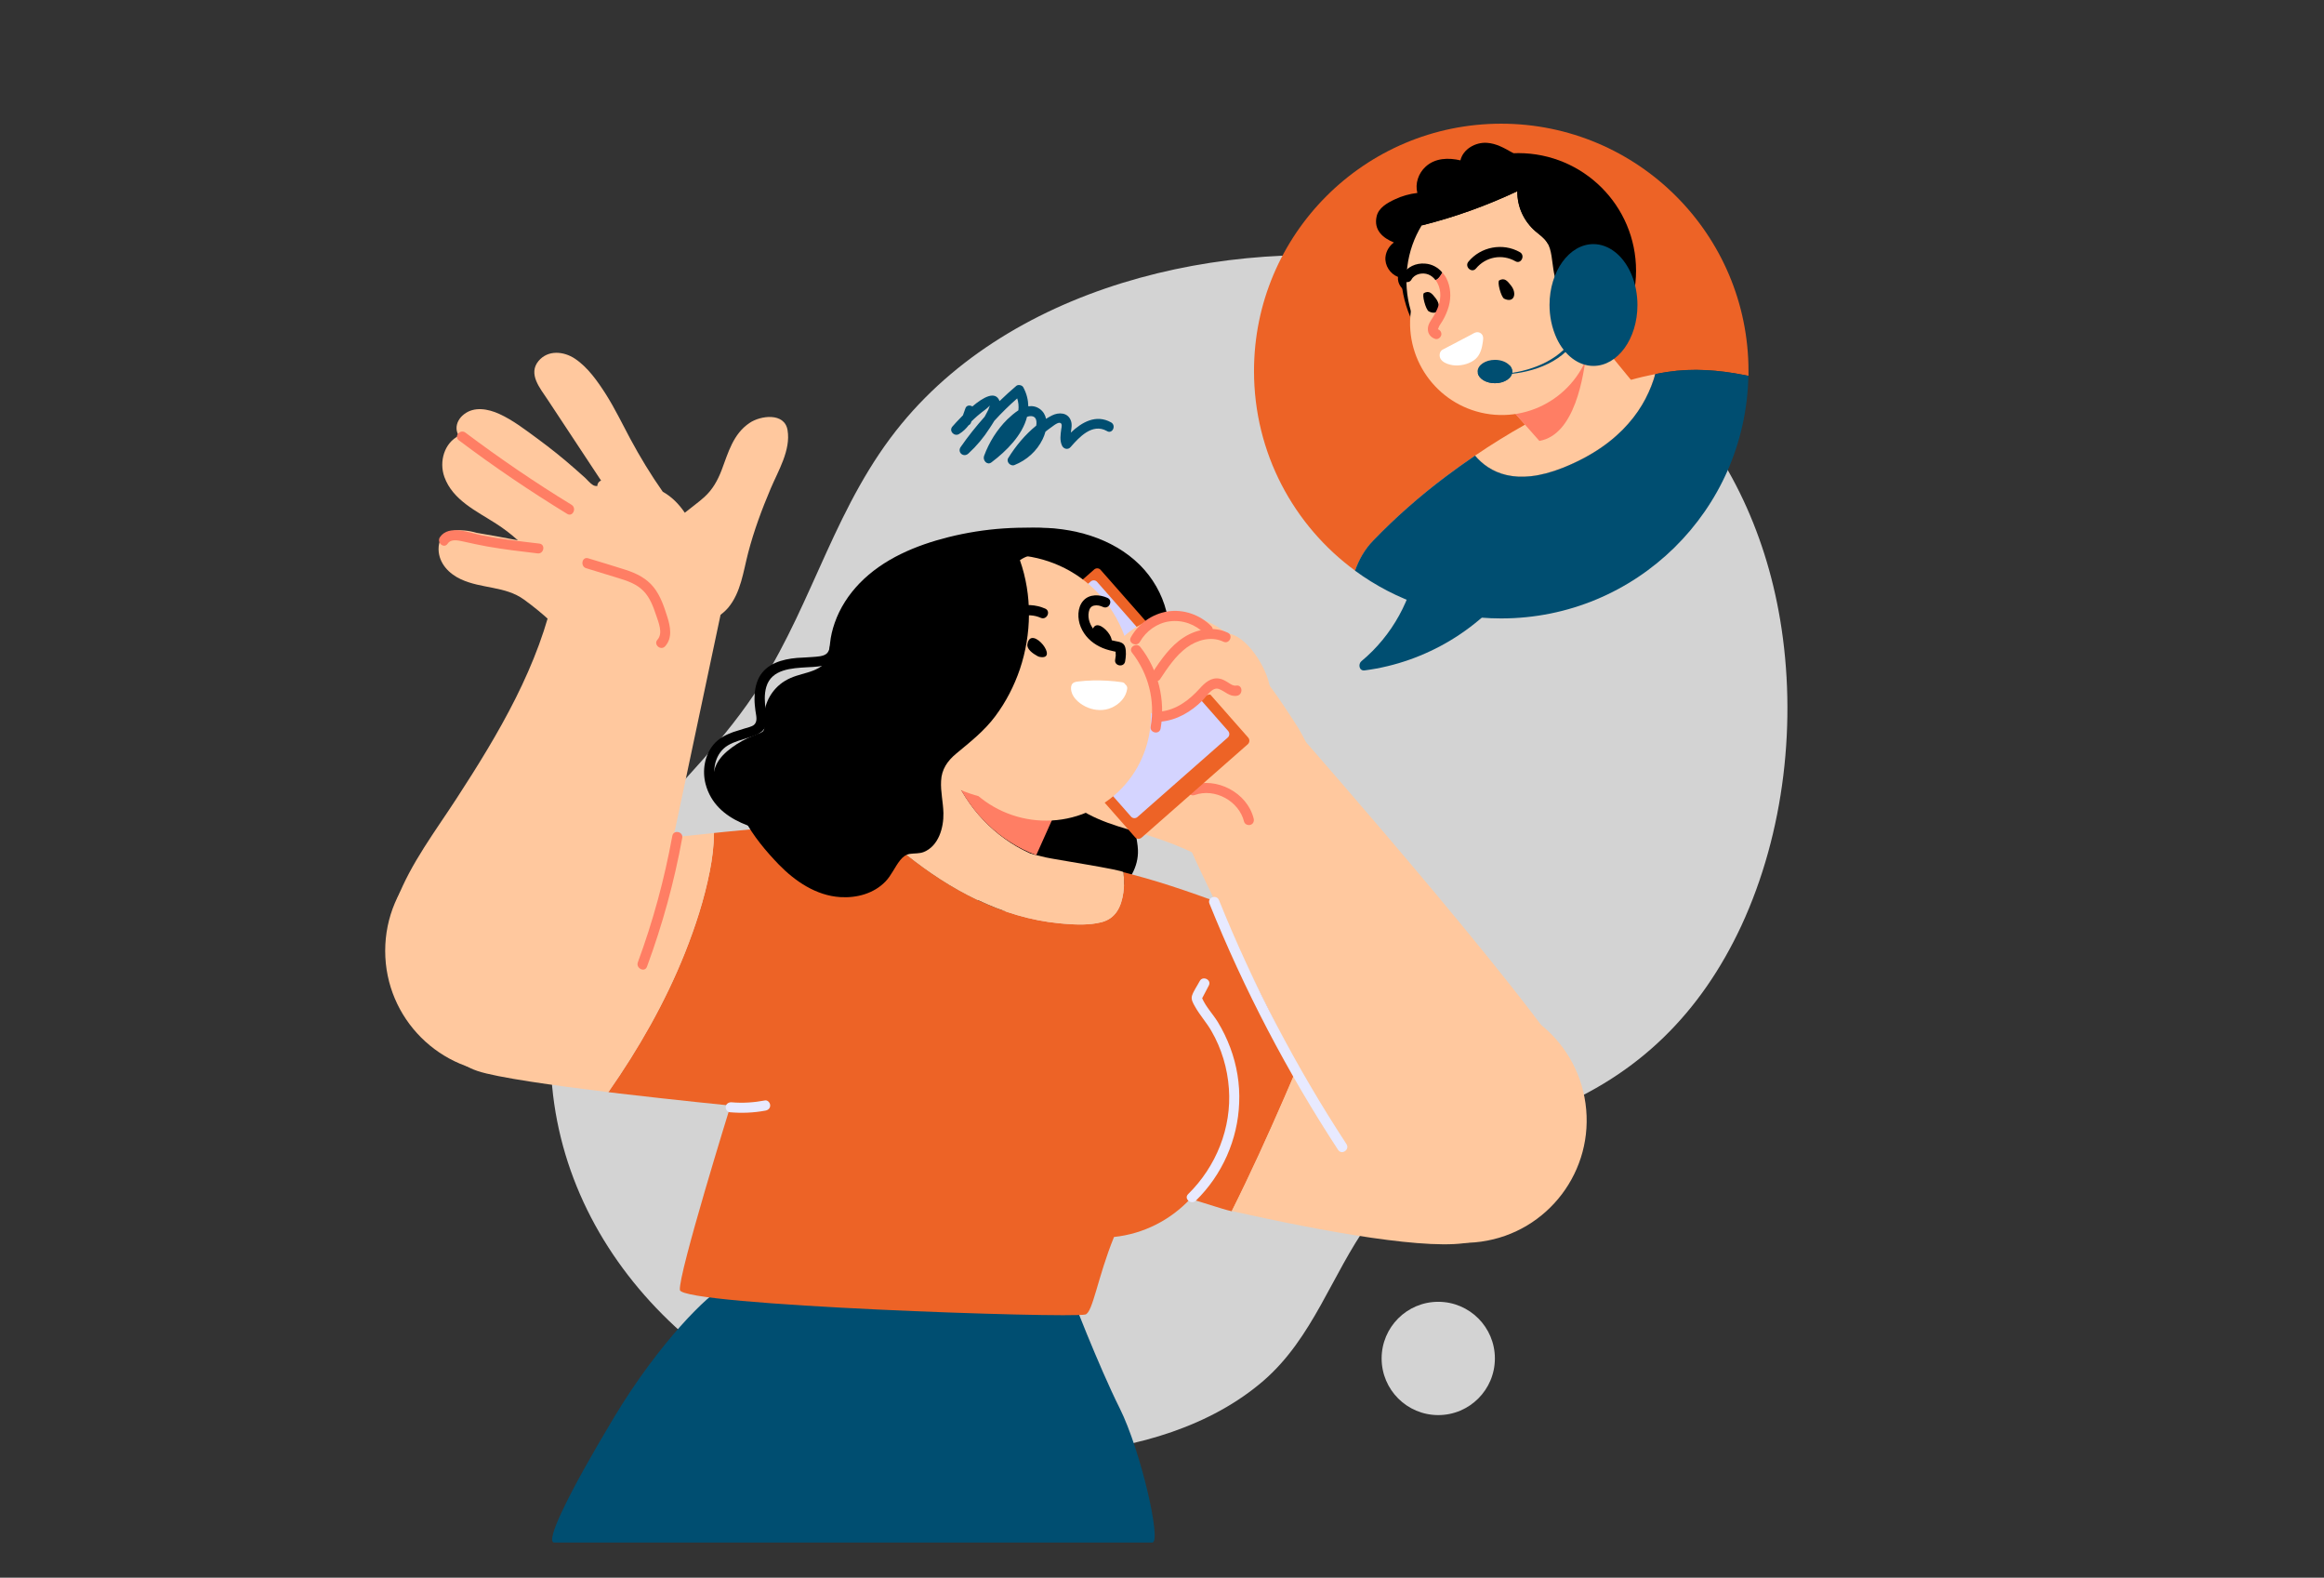 <svg version="1.1" id="Layer_1" xmlns="http://www.w3.org/2000/svg" x="0" y="0" viewBox="0 0 1990.4 1350.8" xml:space="preserve"><rect x="0" y="0" width="1990.4" height="1350.8" fill="#333333" stroke="none"/><style>.st0{fill:#d3d3d3}.st1{fill:#a8a8a8}.st2{fill:#d4d4ff}.st3{fill:#004e71}.st4{fill:#fff}.st5{fill:#ed6326}.st6{fill:#ffc89e}.st7{fill:#ff7e64}.st8{fill:#e8eaff}</style><path class="st0" d="M1524.6 530.5c-25.9-154.4-133.3-273.6-304.5-303.8-156-27.6-345.9 12.3-447.9 136.1-56.1 68-75 150.6-120.6 222.9-60.7 96.3-157.8 148.3-176.3 268-26 167.9 86.4 312.7 249.4 368.5 106.4 36.4 268.3 37 357.4-40 42.5-36.8 58.4-91 90.1-135.1 37.4-52.1 94.2-72.4 153.3-95.7 78.3-30.9 131.4-84.8 165.9-158.8 37.1-80.1 47.7-175.8 33.2-262.1z"/><path class="st1" d="M3651.5-406.7c-17.9 0-16-24.2 1.8-24.2h223c17.9 0 16 24.2-1.8 24.2h-223zm135.5 21.8h83.9c7.3 0 13.7 6.7 12.9 12.9-.8 6.9-7 11.3-14.7 11.3h-83.9c-7.3 0-13.7-6.7-12.9-12.9.9-6.8 7-11.3 14.7-11.3zm-133.7 0h86.6c7.3 0 13.7 6.7 12.9 12.9-.8 6.9-7 11.3-14.7 11.3h-86.6c-7.3 0-13.7-6.7-12.9-12.9.8-6.8 6.9-11.3 14.7-11.3z"/><path class="st2" d="M3612.2-490.7V121h-9.8v-610.8c.9-6.7 9.7-7.1 9.8-.9z"/><path class="st3" d="M3206.6-490.7V121h-273.4c-27.3 0-49.4-23.5-49.4-52.5v-559.2h322.8z"/><path class="st1" d="M3917.5-486.4h-1038v-22.7c0-31.3 24.1-56.8 53.7-56.8h930.6c29.6 0 53.7 25.5 53.7 56.8v22.7zM2888.1-495h1020.8v-14.1c0-26.6-20.2-48.2-45.1-48.2h-930.6c-24.9 0-45.1 21.6-45.1 48.2v14.1z"/><path class="st1" d="M3863.7 125.3h-930.5c-29.6 0-53.7-25.5-53.7-56.8V-495h1038V68.5c0 31.3-24.1 56.8-53.8 56.8zm-975.6-611.6V68.5c0 26.5 20.2 48.2 45.1 48.2h930.5c24.9 0 45.1-21.6 45.1-48.2v-554.9H2888.1v.1zm894.5-57.3c-9.1 0-16.4 7.8-16.4 17.4 0 9.6 7.3 17.4 16.4 17.4 9.1 0 16.4-7.8 16.4-17.4 0-9.6-7.3-17.4-16.4-17.4zm43.3 0c-9.1 0-16.4 7.8-16.4 17.4 0 9.6 7.3 17.4 16.4 17.4 9.1 0 16.4-7.8 16.4-17.4 0-9.6-7.4-17.4-16.4-17.4zm43.3 0c-9.1 0-16.4 7.8-16.4 17.4 0 9.6 7.3 17.4 16.4 17.4 9.1 0 16.4-7.8 16.4-17.4 0-9.6-7.4-17.4-16.4-17.4z"/><path class="st1" d="M3863-183.2h-160.2c-5.6 0-5 8.6.6 8.6h160.2c5.6 0 5-8.6-.6-8.6z"/><path class="st3" d="M3705.3-179.4c0 14.7-12 26.7-26.7 26.7s-26.7-12-26.7-26.7 12-26.7 26.7-26.7 26.7 11.9 26.7 26.7z"/><path class="st1" d="M3876.5-272.2H3665c-5.7 0-5.1 8.6.6 8.6H3877c5.7 0 5.1-8.6-.5-8.6z"/><path class="st4" d="M3796.8-267.7c0 14.7-12 26.7-26.7 26.7s-26.7-12-26.7-26.7 12-26.7 26.7-26.7c14.8 0 26.7 11.9 26.7 26.7z"/><path class="st3" d="M3770.1-236.7c-17.1 0-31-13.9-31-31s13.9-31 31-31 31 13.9 31 31-13.9 31-31 31zm0-53.4c-12.3 0-22.4 10-22.4 22.4 0 12.3 10.1 22.4 22.4 22.4 12.3 0 22.4-10 22.4-22.4s-10-22.4-22.4-22.4z"/><path class="st1" d="M3570.1-437.5h-318.7c-4.9 0-4.4 8.6.5 8.6h318.7c4.9 0 4.4-8.6-.5-8.6zm-199.3 36H3251c-4.3 0-3.9 8.6.4 8.6h119.8c4.4 0 3.9-8.6-.4-8.6zm192.4 0h-154.6c-5.5 0-4.9 8.6.5 8.6h154.6c5.5 0 4.9-8.6-.5-8.6zm3.5 38.1h-318.4c-5.1 0-4.6 8.6.5 8.6h318.4c5.1 0 4.6-8.6-.5-8.6zM2813.9 8.4H2350V-1.7c0-14 10.8-25.4 24-25.4h415.9c13.2 0 24 11.4 24 25.4V8.4zm-460-3.8h456.2v-6.3c0-11.9-9-21.5-20.2-21.5H2374c-11.1 0-20.2 9.7-20.2 21.5l.1 6.3z"/><path class="st1" d="M2789.9 281.8H2374c-13.2 0-24-11.4-24-25.4V4.6h463.9v251.8c0 14-10.7 25.4-24 25.4zm-436-273.4v248c0 11.9 9 21.5 20.2 21.5H2790c11.1 0 20.2-9.7 20.2-21.5V8.4h-456.3zm399.7-25.5c-4 0-7.3 3.5-7.3 7.8s3.3 7.8 7.3 7.8 7.3-3.5 7.3-7.8c.1-4.3-3.2-7.8-7.3-7.8zm19.4 0c-4 0-7.3 3.5-7.3 7.8s3.3 7.8 7.3 7.8 7.3-3.5 7.3-7.8-3.3-7.8-7.3-7.8zm19.3 0c-4 0-7.3 3.5-7.3 7.8s3.3 7.8 7.3 7.8 7.3-3.5 7.3-7.8c.1-4.3-3.2-7.8-7.3-7.8zm1042.1 300.8c-6.2 0-5.5-8.4.6-8.4h77.1c6.2 0 5.5 8.4-.6 8.4h-77.1zm46.9 7.6h29c2.5 0 4.7 2.3 4.5 4.5-.3 2.4-2.4 3.9-5.1 3.9h-29c-2.5 0-4.7-2.3-4.5-4.5.3-2.4 2.4-3.9 5.1-3.9zm-46.3 0h29.9c2.5 0 4.7 2.3 4.5 4.5-.3 2.4-2.4 3.9-5.1 3.9h-29.9c-2.5 0-4.7-2.3-4.5-4.5.3-2.4 2.4-3.9 5.1-3.9z"/><path class="st2" d="M3820.8 254.7v211.5h-3.4V255c.3-2.3 3.4-2.5 3.4-.3z"/><path class="st3" d="M3680.5 254.7v211.5H3586c-9.4 0-17.1-8.1-17.1-18.1V254.7h111.6z"/><path class="st1" d="M3926.4 256.2h-359v-7.9c0-10.8 8.3-19.6 18.6-19.6h321.8c10.2 0 18.6 8.8 18.6 19.6v7.9zm-356-3h353v-4.9c0-9.2-7-16.7-15.6-16.7H3586c-8.6 0-15.6 7.5-15.6 16.7v4.9z"/><path class="st1" d="M3907.8 467.7H3586c-10.2 0-18.6-8.8-18.6-19.6V253.2h359v194.9c0 10.8-8.4 19.6-18.6 19.6zm-337.4-211.5v191.9c0 9.2 7 16.7 15.6 16.7h321.8c8.6 0 15.6-7.5 15.6-16.7V256.2h-353zm309.3-19.8c-3.1 0-5.7 2.7-5.7 6s2.5 6 5.7 6c3.1 0 5.7-2.7 5.7-6s-2.5-6-5.7-6zm15 0c-3.1 0-5.7 2.7-5.7 6s2.5 6 5.7 6c3.1 0 5.7-2.7 5.7-6s-2.6-6-5.7-6zm15 0c-3.1 0-5.7 2.7-5.7 6s2.5 6 5.7 6c3.1 0 5.7-2.7 5.7-6-.1-3.3-2.6-6-5.7-6z"/><path class="st1" d="M3907.5 361h-55.4c-1.9 0-1.7 3 .2 3h55.4c2 0 1.8-3-.2-3z"/><path class="st3" d="M3853 362.3c0 5.1-4.1 9.2-9.2 9.2s-9.2-4.1-9.2-9.2 4.1-9.2 9.2-9.2 9.2 4.1 9.2 9.2z"/><path class="st1" d="M3912.2 330.2H3839c-2 0-1.7 3 .2 3h73.1c2 0 1.8-3-.1-3z"/><path class="st4" d="M3884.6 331.8c0 5.1-4.1 9.2-9.2 9.2s-9.2-4.1-9.2-9.2 4.1-9.2 9.2-9.2c5.1-.1 9.2 4.1 9.2 9.2z"/><path class="st3" d="M3875.4 342.5c-5.9 0-10.7-4.8-10.7-10.7 0-5.9 4.8-10.7 10.7-10.7s10.7 4.8 10.7 10.7c0 5.9-4.8 10.7-10.7 10.7zm0-18.5c-4.3 0-7.7 3.5-7.7 7.7 0 4.3 3.5 7.7 7.7 7.7 4.3 0 7.7-3.5 7.7-7.7.1-4.2-3.4-7.7-7.7-7.7z"/><path class="st1" d="M3806.2 273.1H3696c-1.7 0-1.5 3 .2 3h110.2c1.7 0 1.5-3-.2-3zm-68.9 12.4h-41.4c-1.5 0-1.3 3 .1 3h41.4c1.6 0 1.4-3-.1-3zm66.5 0h-53.5c-1.9 0-1.7 3 .2 3h53.5c1.9 0 1.7-3-.2-3zm1.3 13.2H3695c-1.8 0-1.6 3 .2 3h110.1c1.7 0 1.5-3-.2-3zM2662.5-301c-6.2 0-5.5-8.4.6-8.4h77.1c6.2 0 5.5 8.4-.6 8.4h-77.1zm46.9 7.5h29c2.5 0 4.7 2.3 4.5 4.5-.3 2.4-2.4 3.9-5.1 3.9h-29c-2.5 0-4.7-2.3-4.5-4.5.3-2.4 2.4-3.9 5.1-3.9zm-46.3 0h29.9c2.5 0 4.7 2.3 4.5 4.5-.3 2.4-2.4 3.9-5.1 3.9h-29.9c-2.5 0-4.7-2.3-4.5-4.5.3-2.4 2.5-3.9 5.1-3.9z"/><path class="st2" d="M2648.9-330.1v211.5h-3.4v-211.2c.3-2.3 3.4-2.4 3.4-.3z"/><path class="st5" d="M2508.7-330.1v211.5h-94.5c-9.4 0-17.1-8.1-17.1-18.1v-193.4h111.6z"/><path class="st1" d="M2754.5-328.6h-359v-7.9c0-10.8 8.3-19.6 18.6-19.6h321.8c10.2 0 18.6 8.8 18.6 19.6v7.9zm-356-3h353v-4.9c0-9.2-7-16.7-15.6-16.7h-321.8c-8.6 0-15.6 7.5-15.6 16.7v4.9z"/><path class="st1" d="M2735.9-117.1h-321.8c-10.2 0-18.6-8.8-18.6-19.6v-194.9h359v194.9c0 10.8-8.3 19.6-18.6 19.6zm-337.4-211.5v191.9c0 9.2 7 16.7 15.6 16.7h321.8c8.6 0 15.6-7.5 15.6-16.7v-191.9h-353zm309.4-19.8c-3.1 0-5.7 2.7-5.7 6s2.5 6 5.7 6c3.1 0 5.7-2.7 5.7-6-.1-3.3-2.6-6-5.7-6zm14.9 0c-3.1 0-5.7 2.7-5.7 6s2.5 6 5.7 6c3.1 0 5.7-2.7 5.7-6s-2.5-6-5.7-6zm15 0c-3.1 0-5.7 2.7-5.7 6s2.5 6 5.7 6c3.1 0 5.7-2.7 5.7-6s-2.6-6-5.7-6z"/><path class="st1" d="M2735.7-223.8h-55.4c-1.9 0-1.7 3 .2 3h55.4c1.9 0 1.7-3-.2-3z"/><path class="st3" d="M2713.1-222.5c0 5.1-4.1 9.2-9.2 9.2s-9.2-4.1-9.2-9.2 4.1-9.2 9.2-9.2 9.2 4.1 9.2 9.2z"/><path class="st1" d="M2740.3-254.5h-73.1c-2 0-1.7 3 .2 3h73.1c2 0 1.8-3-.2-3z"/><path class="st4" d="M2737.7-253c0 5.1-4.1 9.2-9.2 9.2s-9.2-4.1-9.2-9.2 4.1-9.2 9.2-9.2 9.2 4.1 9.2 9.2z"/><path class="st3" d="M2728.5-242.3c-5.9 0-10.7-4.8-10.7-10.7s4.8-10.7 10.7-10.7 10.7 4.8 10.7 10.7-4.8 10.7-10.7 10.7zm0-18.4c-4.3 0-7.7 3.5-7.7 7.7 0 4.3 3.5 7.7 7.7 7.7 4.3 0 7.7-3.5 7.7-7.7 0-4.3-3.4-7.7-7.7-7.7z"/><path class="st1" d="M2740.3-192.5h-73.1c-2 0-1.7 3 .2 3h73.1c2 0 1.8-3-.2-3z"/><path class="st4" d="M2689.7-191c0 5.1-4.1 9.2-9.2 9.2s-9.2-4.1-9.2-9.2 4.1-9.2 9.2-9.2 9.2 4.1 9.2 9.2z"/><path class="st3" d="M2680.4-180.2c-5.9 0-10.7-4.8-10.7-10.7s4.8-10.7 10.7-10.7 10.7 4.8 10.7 10.7c.1 5.8-4.7 10.7-10.7 10.7zm0-18.5c-4.3 0-7.7 3.5-7.7 7.7 0 4.3 3.5 7.7 7.7 7.7 4.3 0 7.7-3.5 7.7-7.7.1-4.2-3.4-7.7-7.7-7.7z"/><path class="st1" d="M2634.4-311.7h-110.2c-1.7 0-1.5 3 .2 3h110.2c1.6 0 1.5-3-.2-3zm-69 12.5H2524c-1.5 0-1.3 3 .1 3h41.4c1.6-.1 1.4-3-.1-3zm66.6 0h-53.5c-1.9 0-1.7 3 .2 3h53.5c1.9-.1 1.7-3-.2-3zm1.2 13.1h-110.1c-1.8 0-1.6 3 .2 3h110.1c1.7 0 1.6-3-.2-3zm-2.7 12.1h-106c-3.8 0-3.4 3 .4 3h106c3.7 0 3.3-3-.4-3zm2.7 13.2h-110.1c-1.8 0-1.6 3 .2 3h110.1c1.7 0 1.6-3-.2-3zm-61.4 14.1h-49.4c-.8 0-.7 3 .1 3h49.4c.8 0 .7-3-.1-3z"/><path class="st6" d="M3248-101.9l-8.9 28.7-9 29.4-19.7 64L3084 9.3l39.7-126.5z"/><path class="st7" d="M3239.1-73.2l-9.1 29.3c-1.4-.4-2.7-.8-4.1-1.2-20.8-6.4-42.1-18.2-48.7-40.5-.9-3.2 2.7-7.4 6-5.3 16.9 11.1 36.1 17.1 55.9 17.7z"/><path class="st6" d="M3052.2-213.7c-10.6 63.5 32.3 123.6 95.8 134.2s123.6-32.3 134.2-95.8c10.6-63.5-32.3-123.6-95.8-134.2s-123.6 32.3-134.2 95.8z"/><path class="st5" d="M3688.6 194.2c-2.7 24.4-5.9 48.6-9.7 72.8-3.2 20.8-6.9 41.5-10.9 62.1-3.8 19.7-7.5 39.6-13.6 58.8-10.4 32.7-29.7 65.5-66.5 71-18.1 2.6-36.8-.6-54.6-3.5-16.3-2.7-33.3-6.9-45.9-18.1-23.4-20.9-23-55.7-18.6-84.2 6-39.1 16.7-77.8 29.4-115.2 6.5-19.1 13.8-38 21.7-56.6 4.9-11.3 9.9-22.6 14.2-34.2 53 10.5 104.7 26.3 154.5 47.1zM3108.9 42.8C3091.9 9.5 3049 .4 3015 5.2c-40.9 5.7-76.5 28.7-105.5 57-31 30.2-56.6 66.2-82.3 100.9-25.8 34.9-50.8 70.5-73.9 107.3-8 9.3-14.5 19.8-19.2 31.2-1.8 4.3-3.3 8.7-4.6 13.2-4.5 16-5.6 33.1-2.7 50.6 10.6 63.5 70.7 106.4 134.3 95.8 34-5.7 62.1-25.6 79.3-52.6 4.6-5.3 9-10.7 13.5-15.8 14.6-16.8 28.9-33.8 42.1-51.7 13.4-18.2 25-37.6 36-57.4 21.5-38.7 43.1-77.7 59.7-118.9 8.2-20.4 15.2-41.4 20.1-62.9 4.2-19.4 6.4-40.7-2.9-59.1z"/><circle transform="rotate(-45.001 3198.68 -152.07)" class="st6" cx="3198.7" cy="-152.1" r="93.7"/><path class="st3" d="M2856.1 437.1c-21.8 17.4-85 89.4-104.6 124.3s-21.8 54.5-6.5 52.3 510.1 0 531.9 0c21.8 0-4.4-67.6-24-98.1s-45.8-74.1-45.8-74.1l-351-4.4z"/><path class="st5" d="M3398.9 275.2c0 56.9-46.1 103-103 103s-103-46.1-103-103 46.1-103 103-103 103 46.1 103 103z"/><path class="st5" d="M3658.7 344.4c-2-11.8-5.7-22.9-10.8-33.1-.4-1.3-1-2.3-1.9-3.7-4.5-8.2-9.8-15.5-15.8-22.2-42.6-57.7-148.8-194-165.6-222.2-20.7-34.9-44.7-51.2-70.8-63.2s-184.2-33.8-184.2-33.8l-124.3-9.8s-14.1 0-62.1 6.5c-47.9 6.6-82.8 9.8-105.7 36l-8.7 147.1-94.8 327 395.4 9.1c20.5.5 39.7-9.8 50.8-27l94.5-147.7s47.4 61 84 106.7c8.2 17 20.3 31.6 35 42.6 4.1 3.2 8.4 6 12.9 8.5 22.4 12.7 49.1 18 76.4 13.5 63.4-10.7 106.3-70.8 95.7-134.3z"/><path class="st6" d="M3297.6-170.7c-1.9 2.5-4.1 4.7-5.8 7.5-1.9 3-3.2 6.2-4.1 9.6-1.1 4.2-6.7 4.6-8.3.5-5.8-15-8.9-31.1-8.9-47.2 0-1.6.8-2.8 1.8-3.5-1.4-4.1-2.5-8.4-3.1-12.7-.8-5.5 7.8-6 8.6-.6 1.1 7.2 3.5 14.3 7.4 20.5 1.6 2.4 3.2 4.4 5.8 5.7 2.4 1.2 4.9 2 6.9 3.8 5.4 4.6 3.5 11.4-.3 16.4z"/><path d="M3272.6-233.5c-15.5-2.6-31.8 8.9-34.1 24.6-.3 2.3 1 4.6 3.4 5.1 2.2.4 4.7-1.1 5.1-3.4.1-.8.3-1.6.4-2.3.1-.4.2-.8.3-1.1-.2.8.1-.4.2-.4.5-1.4 1.2-2.8 2.1-4.1.5-.8.8-1.1 1-1.4.4-.6.9-1.1 1.4-1.6.3-.3.5-.6.8-.8 1.5-1.3 1.8-1.6 2.2-1.8l1.8-1.2c.3-.2.7-.4 1-.6 1.9-.9 3.3-1.5 4.8-1.9.4-.1.8-.2 1.1-.3 1.2-.2 2-.3 2.8-.3h2.1c1 .1 1.4.2 1.9.3 2.3.4 4.6-1.1 5.1-3.4.4-2.6-1.1-5-3.4-5.4z"/><path class="st7" d="M3288.9-148.2h-1c-.8-.1-1.6-.2-2.4-.5-.8-.3-1.6-.7-2.3-1.1-.7-.5-1.3-1-1.9-1.6-.6-.7-1.2-1.5-1.6-2.3.1.3.3.6.4.9-.5-1.1-1.1-2-2.2-2.5-.9-.4-2.3-.6-3.2-.2-1.1.4-2.1 1.1-2.5 2.2-.4 1-.7 2.3-.2 3.2s.9 1.8 1.5 2.7c.6.8 1.3 1.6 2 2.4 1.2 1.3 2.6 2.3 4.2 3.2 3 1.7 6.6 2.5 10 2.3 2.3-.2 4.3-2.3 4-4.6-.5-2.3-2.4-4.2-4.8-4.1z"/><path d="M3272.5-203.6c-.3-1-.8-1.9-1.3-2.8-.5-.9-1.3-1.7-2-2.5-.6-.5-1.2-.8-2-1-.7-.1-1.5-.1-2.2.1-1.5.5-2.5 1.7-2.9 3.3-.4 1.9-.3 4 .3 5.8.2.5.4.9.6 1.4.2.4.4.9.7 1.3.3.4.6.8.9 1.1.2.3.3.6.5.8l.8.9.9.6c.8.4 1.8.5 2.7.3.4 0 .7-.1 1.1-.4.4-.1.7-.3 1-.6.7-.6 1.3-1.5 1.4-2.4.3-1.9.2-3.9-.5-5.9zm-14-40.3c1.3 22.1-2.4 44.5-10.6 65.1-4.2 10.6-9.7 20.6-16.1 29.9-3.4 4.9-7.1 9.5-11 13.9-3.8 4.2-8.4 8.5-9.8 14.2-1.8 6.9.9 14.9 2.3 21.8 1.2 6.4 2.4 12.9 2.7 19.5.5 11-1.7 21.4-7.5 30.8-10.5 17-29 27-40.8 42.9-5.3 7.2-5.6 13-2.8 21.4 1.8 5.5 3.5 11 4.3 16.7 2 13.5.7 29.5-6 41.7-6.1 11-17.5 16.9-26.4 25.3-18.2 17.1-13.4 45.9-32.8 62.2-8.4 7.1-18.7 11.5-29 15.6-18.5 7.3-35.8 17.8-55.2 22.7-17.7 4.4-36.2 4.1-54.2 2.4-17.1-1.6-34.1-4.6-50.7-9.5-30.5-9-63.8-26.1-80.4-54.5-14.8-25.2-12-57.3 3.6-81.4 4.9-7.6 14.9-13.5 18.8-21.2 4.5-8.8-.2-20.7-1.4-29.8-1.6-12 0-22.1 7.7-31.8 9.6-11.9 22.9-20.1 36.3-27.1 10.6-5.6 24.9-10.2 30.3-21.9 4.1-8.9.3-19.5 2.6-29.1 3.8-16.4 16.1-30.4 31.5-37 14.8-6.2 32.3-13.3 40.5-28.5 6.3-11.5 4.8-27.3 8.6-39.8 14.5-46.6 55.1-76.4 100-91 33.4-10.8 79.1-19.4 112.4-4.5 24.3 11 31.6 36.4 33.1 61z"/><path d="M3025.5-230.4c-12.2 13.3-14.5 31.5-21.6 47.4-3.6 8.1-8.8 15.2-16.8 19.4-9.3 4.9-20.2 6-30.1 9-18.3 5.6-32.5 20.1-34 39.8-.9 11.5 5 22.9 3.2 34.3-1.6 10.2-11 16-20.1 19.1-10.4 3.5-21.5 4.1-31.9 7.9-8.9 3.3-16.5 8.9-21.9 16.8-4.9 7.1-7.8 15.4-8.3 24-.6 10.8 3.8 19.7 7.1 29.7 3.5 10.5 1.2 18.8-6.3 26.7-6.5 6.8-14.4 12-20.6 19-13.2 14.8-17.5 35.9-11.7 54.7 15.4 49.8 72.9 60.1 116.5 70.8 5.4 1.3 7-7.1 1.7-8.5-38.9-9.6-89.1-17.2-107.5-58.5-8.5-19.1-4.8-40.9 10.2-55.7 11.7-11.6 29-21.2 28.3-40-.4-10.3-6.4-19.1-8.4-29-1.8-8.9.2-18.3 4.7-26.1 11.4-19.5 33.7-17.3 52.4-24.2 8.1-3 15.9-7.7 20.5-15.2 5.5-8.8 4.4-18.8 2.5-28.5-2.1-10.6-3-20.4 2.1-30.4 4.8-9.3 13-15.1 22.7-18.3 10.1-3.3 20.8-4.5 30.6-9 8.6-3.9 15.1-10.1 19.8-18.2 9.6-16.4 10.3-37.3 23.5-51.8 3.7-3.7-2.9-9.3-6.6-5.2zm45.7-42.5c.3-.6.4-1.3.3-2-.9-5.7-1.9-11.4-2.8-17-.4-2.2-2.1-4.3-4.6-4-2.6.3-3.9 2.2-4 4.6-.1 1.7-.2 3.3-.3 5-3.6-1.5-7.3-2.7-11.1-3.5-1.7-.4-3.5.5-4.4 1.9-.8 1.3-1.1 3.5 0 4.8 6.2 7 13.4 12.7 21.7 16.9 2 1 4.9.1 5.8-2 .6-1.7.3-3.4-.6-4.7z"/><path class="st6" d="M3771.6-40.2c-.2 6.3-4.7 12-8.4 16.7-3.5 4.4-7.4 8.4-11.7 12-9.8 8.4-22.7 13.3-30.5 23.9-7.2 9.8-10.3 22.3-18.8 31.2-7.1 7.4-17.7 13.2-28.2 10.1-10.5-3.2-16-14-16.3-24.4-.1-5.5.7-11.1 2.1-16.7-.9-1.5-1.2-3.4 0-5.1.8-1.3 1.7-2.4 2.6-3.6-1.6-1.8-3.3-3.1-4.9-4.8-1.6-1.7-2.9-3.6-4.1-5.6-.4.2-.8.5-1.2.7-11 4.9-19.8-2.8-25.3-11.8-4.6 10.3-15.1 20.9-27.3 16.3-4.3-1.6-7.4-4.2-9.6-7.3-2.4 2.8-8.2 1-7.5-3.7.7-4.9 1.4-9.9 2.2-14.8-.2-3.2-.1-6.5.1-9.6.1-1.5.8-2.6 1.8-3.4 1.6-10.4 3.5-20.9 6.2-31.1 4.4-16.7 10.7-32.8 18.9-47.9 7.3-13.5 16-27 26.5-38.2 7.8-8.3 23.6-18.6 34-8.2 8.5 8.5 3.1 25.8-.6 35.5-4.7 12.5-12.2 23.7-19.2 35-7.3 11.6-14.5 23.8-17.4 37.4-.8 3.7-1.3 7.4-1.8 11.2 12.7-20.4 26.5-40.1 41.8-58.7 8.3-10.1 17.1-23.1 28.9-29.4 9.3-5 22.4-4.5 28.4 5.3 2.8 4.7 3.3 9.8 2.2 14.8 7.4-.5 15.2 2.3 19.3 8.7 6 9.3.3 19.8-5.8 27.4-7.9 9.8-16.3 19.1-23.6 29.3-1.2 1.7-2.3 3.4-3.5 5 9.8-4.4 20.7-8.6 31.3-9.6 9-.9 19.6 2.8 19.4 13.4z"/><path class="st6" d="M3620.3 54.4c-4 10.3-12.7 18.8-23.9 20.4-12.9 1.8-25.2-5.8-32.7-15.8-2-2.7-3.5-5.5-4.9-8.4-2.1.6-4.6 0-5.6-2.5-6.5-16.6-9.1-34.3-9.7-52.1-.6-17.4-.2-35.6 2.1-53 1.6-12 7.2-24.3 20.2-27.1 13.1-2.9 20.8 7.2 22 19.2.9 8.2.7 16.5 1 24.7.3 7 0 14.5 3.1 21.1 3.3 7 9.1 12.6 13.9 18.6 4.4 5.5 8.3 11.3 11.4 17.6 5.9 11.6 7.9 24.8 3.1 37.3z"/><path class="st6" d="M3707.6 43.4c-3.3 6.1-6.7 12.1-10.3 18.1.4 6.2.3 12.4 0 18.4-.9 20.7-2.2 41.3-3.8 62-1.2 14.5-2.5 29-4.1 43.5-.3 3-.6 5.9-.9 8.8-49.7-20.8-101.5-36.6-154.3-47.2 1-2.7 2-5.4 2.8-8.2 1.6-4.5 2.9-9.1 4.1-13.9 9.5-38 1.6-77.5 7.9-115.8-.6-.6-1.3-1.4-1.7-2.2-1.9-3.6-.8-7.6 1.3-10.8 6.6-10.6 15.3-20.3 23-30.2 6.5-8.4 13.5-16.1 23-21 9-4.7 19-7 29.2-7.3 19.9-.6 39 6.6 56.2 16 14.9 8.1 32.6 17.7 40.4 33.7 9.3 19.2-3.7 39.5-12.8 56.1z"/><path class="st7" d="M3764-59.6c-9.2-1.6-19.6 4.1-27.6 7.8-17.8 8.3-34.1 19.2-48.7 32.4-4.1 3.7 2.5 9.3 6.6 5.6 11-9.9 23.2-18.4 36.2-25.5 6.4-3.5 13.1-6.5 19.9-9.2 3.5-1.4 7.3-3.1 11.2-2.8 2.1.2 6.3 2 5.1 4.9-2.1 5.1 5.7 8.9 7.8 3.7 3.1-7.5-2.5-15.5-10.5-16.9zm-22.2-51.6c-1.4-.1-2.7 0-3.9.3-2.3.6-4.4 1.8-6.3 3.4-2.2 1.8-4.1 3.9-5.7 6-4.8 6.1-8.8 12.9-13.3 19.2-10.2 14.1-21.9 27-34.8 38.7-1.7 1.6-4.1 2.2-6.1.5-1.6-1.4-2.2-4.5-.5-6.1 14.1-12.7 26.8-27.1 37.6-42.7 6-8.7 12.4-20.3 22-25.3 2.7-1.4 5.6-2.3 8.8-2.5 1.3-.1 2.5 0 3.9.1 5.5.5 3.8 9-1.7 8.4z"/><path class="st7" d="M3739.6-119.8c.2 3-.4 6-1.7 8.8-2.3.6-4.4 1.8-6.3 3.4-2.2-.8-3.8-3.1-2.2-5.7.8-1.3 1.3-2.7 1.5-4.1 1.3-7.2-4.9-14.2-12.3-15.5-11.3-1.9-21.4 5.6-28.4 13.6-7.9 9-14.7 19.2-21.7 28.8-7.9 10.6-15.7 21.2-23.5 31.8-3.3 4.5-9.8-1.2-6.5-5.7 9.8-13.2 19.5-26.5 29.3-39.8 8.2-11.1 16.1-23.9 28-31.6 10.2-6.5 24.6-9 34.9-1.3 5.1 4.3 8.6 10.8 8.9 17.3zm-66.7-47.8c-27.3-11.2-51.8 23.5-60.7 44.7-6.4 15.3-11.2 31.2-17.7 46.5-6.7 15.8-14.1 31.2-21.5 46.7-2.4 5 5.4 8.8 7.8 3.7 12.9-26.9 24.9-53.8 34.9-82 4.7-13.2 10.3-25.6 19.6-36.2 7.8-8.9 21-21 33.9-15.7 5.1 2.2 8.8-5.6 3.7-7.7z"/><path class="st8" d="M2902.4 195.6c-25.1 72-49.3 144.4-72.5 217-6.7 21-13.3 41.9-19.8 62.9-1.6 5.3 6.8 6.9 8.5 1.7 22.5-72.5 46-144.7 70.4-216.5 7-20.5 14-40.9 21.2-61.4 1.8-5.1-6-8.9-7.8-3.7zm680.7 83c-6.1-23.4-13.8-46.4-23.3-68.7-4.6-10.7-9.5-21.3-14.8-31.7-5.4-10.7-15.2-23.1-12.8-35.7 1-5.5-7.4-7.1-8.5-1.7-2.2 11.9 3.6 22.3 9.1 32.5 6.2 11.6 12 23.5 17.3 35.7 10.2 23.4 18.4 47.6 24.9 72.4 1.4 5.3 9.5 2.6 8.1-2.8z"/><circle class="st6" cx="434.8" cy="814.1" r="104.9"/><path class="st6" d="M1357.9 944.7c8 57.4-32 110.4-89.4 118.4-57.4 8-110.4-32-118.4-89.4-8-57.4 32-110.4 89.4-118.4 57.4-8 110.4 32 118.4 89.4zM660.1 418.2c-7.6 17.9-14.4 36.2-19.3 55-4.2 16-6.2 34.1-17.2 47.2-5 5.8-12.1 10.4-19.7 12.1-1.5 3.2-3.3 6.5-5.3 9.5-9 13.4-21.6 25.5-34.7 34.8-12.7 9.1-28.2 13.6-42.9 6.3-12.9-6.3-21.7-18.8-30.1-29.9-11.2-14.9-26.6-28.6-42.2-39.9-16-11.6-36.3-9.1-54.1-17.4-9.7-4.5-18.8-13.3-19-25.6-.1-14.1 11.4-17.2 22.2-16.1 3.5.3 7 1 10.4 2 11.8 2 23.6 4.1 35.3 6.4-5.8-5.3-12-10-18.7-14.3-16.6-10.7-37-20-44.2-39.9-4.8-13.4.1-29.3 12.4-35.3-1.2-1.8-1.9-3.8-2-6.1-.2-4.9 2.6-9.4 6.4-12.3 8.8-6.9 20.6-4.6 30-.4 11.9 5.4 22.7 13.8 33.2 21.5 10.9 8 21.4 16.4 31.5 25.3 2.9 2.6 5.9 5.2 8.8 7.8 2.2 2 4.5 5 7.1 6.5 1.3.7 2.5.8 3.6.7-.1-1.9 1.2-3.9 3.2-4.6-15.3-23.1-30.6-46.3-45.9-69.5-6.2-9.4-16.9-21.8-7.7-32.9 8.1-9.7 21.6-8.4 31.2-2 11.1 7.4 19.5 19.5 26.6 30.6 7.7 12.2 14 25.3 20.8 38 8.4 15.6 17.6 30.8 27.8 45.3 7.7 4.3 13.9 10.6 18.9 18 5.5-4.5 11.4-8.6 16.7-13.4 7.1-6.4 11.4-14.2 14.8-23 5.7-15 9.8-31 24-40.5 9.4-6.4 30-9.1 32.5 6.2 2.9 17.1-8.1 35-14.4 49.9z"/><path class="st6" d="M624.8 490.5c-1.9 9.2-3.9 18.3-5.9 27.5-15.6 73.9-31.3 147.9-47 221.9-7.1 33.7-13.1 68.3-26.4 100.2-10.3 24.7-26.3 49.3-50.8 61.6-26.5 13.4-60.1 8.6-87.6.5-25.1-7.4-49.9-20.8-64-43.6-16.5-26.9-14-60.2-3.1-88.5 12-31.2 32.9-58.5 51-86.4 36.1-55.5 70.9-113.9 84.4-179.6 1.2-5.5 9.7-3.8 8.5 1.7-.9 4-1.8 8.1-2.8 12.1 37.9-32.8 91.4-45.7 140.1-32.5 2.3.6 4 2.7 3.6 5.1z"/><path class="st3" d="M619.2 1102.4c-11.5 4.9-54.2 46-93.6 111.6-39.4 65.7-59.1 106.7-50.9 106.7h512.2c8.2 0-9.9-78.8-27.9-114.9-18.1-36.1-42.7-100.1-42.7-100.1l-297.1-3.3z"/><path d="M984 592.4c-3.6 8.5-3.9 16.7-1.2 25.5 4.6 14.7 13.6 28.7 9.8 44.7-3.5 14.6-15.1 25.4-19.2 39.7-2.5 8.8.9 16.7 1.2 25.4.3 7.2-1.6 14.4-5.1 20.7-17.9 32.5-60.1 32.2-92.4 32-35.6-.2-72.8-4.8-103.4-24.3-26.5-16.8-46.6-43.1-49.2-75.2-3-37.2 15.9-72.3 34.4-103.1 20.1-33.6 40.6-67 61-100.4-14.3 7.3-27.5 16.7-38.6 27.8-3.9 3.9-10.5-1.7-6.6-5.6 5.7-5.8 11.8-11.1 18.4-15.9 26.5-19.7 59.3-31 92.4-31.8 32.5-.8 67.3 8.5 90.8 31.9 21.8 21.7 32.1 55.9 19.6 85-3.6 8.2-8.5 15.5-11.9 23.6z"/><path class="st5" d="M1152.1 816.8c-3.5 8.3-7 16.5-10.4 24.8-27.6 65.7-54.8 131.8-86.7 195.5-9.3-2.1-26.9-8.4-35.7-10.5-16.7 17.8-39.6 29.8-65.2 32.5-14 34.3-18.2 65-24.6 66.4-14.8 3.3-345.5-7.8-347.2-21-1.6-13.1 43.4-157.9 43.4-157.9s-45.2-4.5-94.9-10.3c-3.2-.4-6.5-.8-9.8-1.2 26-37.2 48.6-76.8 65.5-119 9.1-22.7 16.7-46.2 21.4-70.2 2.1-10.8 3.5-21.7 3.6-32.7l8.7-.9c24.4-2.5 46.3-4.5 61.4-5.5 16.8-1 35.9-.5 54.3.8 4.6.3 9.2.6 13.7 1 8.8 8.1 17.8 16 27.2 23.5 37.5 30 81.7 53.7 130.2 58.4 1.5.1 3 .3 4.5.4 10.4.9 21.8 1.2 31.8-1.3 12.5-3.2 17.1-13.5 18.8-25.4.4-2.9.6-5.9.6-8.9 0-2.9-.2-5.7-.6-8.5 2.9.7 5.9 1.4 8.9 2.3 53.4 14 125.8 43.8 181.1 67.7z"/><path class="st6" d="M962.7 755.3c0 3-.2 6-.6 8.9-1.7 11.9-6.3 22.2-18.8 25.4-10 2.6-21.4 2.2-31.8 1.3-1.5-.1-3-.3-4.5-.4-24.6-2.4-48-9.6-70-20.1-21.5-10.2-41.6-23.5-60.2-38.3l-6.6-5.4c-7-5.8-13.8-11.9-20.5-18.1 9.9.9 19.3 1.9 27.8 2.9 21.8 2.6 37.2 5.2 37.2 5.2 24.5 4.2 48.8 9.7 73 15.5 2.6.6 5.2 1.3 7.9 1.9 6.2 1.5 66.4 10.8 66.6 12.7.3 2.8.5 5.7.5 8.5z"/><path class="st6" d="M887.3 732.8l-18.5 41.3-31.8-3.6c-21.5-10.2-41.6-23.5-60.2-38.3l-6.6-5.4 7.2-15.2 24.1-50.7 13.3.4c-.7 2.5.8 5.4 3.6 5.5 13.5 29.7 38.4 53.9 68.9 66z"/><path class="st7" d="M918 664.1l-1.3 2.9-29.2 65.2c-30.8-11.5-55.7-35.7-69.3-65.5-2.8-.1-4.2-3-3.6-5.5l95.1 2.7 8.3.2z"/><path class="st3" d="M1299.9 494.5c-30.2 43.6-78.7 72.7-131.2 79.5-4.7.6-5.7-5.4-2.7-7.9 26.4-21.9 43.5-53.3 48.3-87.1-.3-1.5 0-3 .8-4.1 1.4-2.9 5.5-2.6 7.2-.2 24.1 7 48.9 11.3 74 12.6 3.8.2 5.8 4 3.6 7.2z"/><path class="st6" d="M1018.2 723.2c0 4.9 126.4 262.7 139.5 274.2 13.1 11.5 201-52.7 197-65.7-13.1-42.7-241.3-302.1-241.3-302.1l-95.2 93.6z"/><path class="st5" d="M1497.5 317.7v4.1c-1.2-.3-2.3-.5-3.5-.7-21.9-4.3-44.1-6-66.2-2.6-3.3.5-6.7 1.1-10 1.8-7.6 26.9-27.8 59.7-78.9 80.1-40.6 16.2-63.3 4.1-75.5-10.3-8.8 6-17.4 12.1-25.6 18.3-21.9 16.5-42.5 34.7-61.6 54.4-7.2 7.5-12.2 16.3-15.6 25.8C1108 450 1074 387.9 1074 317.7c0-117 94.8-211.8 211.8-211.8 116.9.1 211.7 94.9 211.7 211.8z"/><path class="st6" d="M1122.7 671c-3.5 21.7-15.5 44.6-32.5 58.7-16.4 13.5-38.9 18.4-59.5 13.9-5.2-1.2-3.9-9.1 1.2-8.5-11.3-5.8-23-11-35-15.3-13.1-4.8-26.6-8.2-39.9-12.5-22.2-7.1-44.8-18.1-56.2-39.6-4.1-7.8-8.1-19.2-5-27.9 1.9-5.5 7.1-8.1 11.2-11.9 3.8-3.4 7.1-7.5 10.1-11.6 6.5-9 11.7-18.8 17.8-28 6.5-9.9 13.8-19.2 21.8-27.9 7.8-8.4 16.2-16.8 25.6-23.5 10-7.2 20.5-8.4 32.4-5.5 19.1 4.7 35.8 15.6 49.8 29.2 14.6 14.2 26.6 30.9 37.8 47.9 6.1 9.3 12.6 18.6 17 28.9 4.3 10.7 5.2 22.2 3.4 33.6z"/><path class="st7" d="M1073.7 700.8c-5.5-22.2-31.9-36-53.3-28.3-5.2 1.9-2.5 10.1 2.8 8.2 17.3-6.2 37.9 5.1 42.3 22.8.6 2.3 3.4 3.4 5.5 2.7 2.4-.7 3.3-3.2 2.7-5.4z"/><path class="st6" d="M1348.2 941.6c-7.4 54.1-7.3 102.1-87.5 121.6-34 8.3-126.6-8.6-205.8-26.3 31.9-63.7 59-129.8 86.7-195.5 3.5-8.3 6.9-16.5 10.4-24.8 26.2 11.3 48.6 21.2 63.2 27.4 61.8 26.4 140.4 43.6 133 97.6z"/><path class="st5" d="M1068.7 637.2l-91 80c-1.7 1.5-4.2 1.3-5.6-.4L845.7 573.2c-1.5-1.7-1.3-4.2.4-5.6l91-80c1.7-1.5 4.2-1.3 5.6.4L1069 631.5c1.5 1.7 1.3 4.2-.3 5.7z"/><path class="st2" d="M1051.5 631.5l-77.3 68c-1.7 1.5-4.2 1.3-5.6-.4L856.4 571.6c-1.5-1.7-1.3-4.2.4-5.7l77.3-68c1.7-1.5 4.2-1.3 5.6.4l112.1 127.5c1.5 1.7 1.4 4.2-.3 5.7z"/><path class="st6" d="M1087.9 592.7c0 9.1-8.3 4.6-17.3 7.2-11.5 3.3-21.6-6.1-33-5.4-12.3.8-18.3 10.8-27.9 16.8-7.7 4.8-17.2 5.2-24.1-1.1-4.3-3.9-6.9-9.2-7.7-14.8-1.4.9-2.9 1.7-4.6 2.3-9.4 3.8-19.3-.2-24.3-8.9-5.7-9.7-3-21.5 2.6-30.6 10.9-17.8 31-29.6 51.8-31.2 17-1.3 33.7 4.4 46.8 14.9l3.6.9c16.3 3.9 34.3 33.8 34.1 49.9z"/><path class="st6" d="M953.6 524.9c30.5 49.3 15.2 113.9-34.1 144.4s-113.9 15.2-144.4-34.1-15.2-113.9 34.1-144.4 114-15.2 144.4 34.1z"/><path class="st6" d="M972.3 565.4c26.1 42.3 13 97.7-29.2 123.8-42.3 26.1-97.7 13-123.8-29.2-26.1-42.3-13-97.7 29.2-123.8 42.3-26.1 97.7-13 123.8 29.2z"/><path d="M1317.2 147.4c-7.1-.3-13.2-2.7-19.1-5.8.9 2.2 1.8 4.4 2.5 6.6 1.3 4.2.8 8.1-.1 12.4-2 8.9-4.2 17.7-7.1 26.3-5.6 16.4-15 30.2-28.6 40.9-13.1 10.2-29.1 17.3-45.2 21.2-6.7 1.6-15.4 2.8-20-3.6-1.8-2.5-2.6-5.5-2.3-8.3-6.7-2.6-11.5-9.8-10.7-17.2.6-5.1 3.3-9.3 7.2-12.3-9.4-3.8-17.4-10.6-14.8-22.2 1.6-7.5 9.2-11.7 15.6-14.7 6.1-2.9 12.6-4.7 19.3-5.5-2.1-8 .9-16.9 7.1-22.5 8.2-7.5 19.5-7.8 29.8-5.4 2.2-9.6 12.9-15.7 22.7-15 15.9 1 27.3 15.7 43.1 16.3 5.6.3 6.2 9 .6 8.8z"/><path d="M1401.2 231.8c0 55.6-45.1 100.7-100.7 100.7s-100.7-45.1-100.7-100.7 45.1-100.7 100.7-100.7c55.6.1 100.7 45.1 100.7 100.7z"/><path class="st6" d="M1376.3 285c-17.7 31.7-53.5 51-91.7 46.1-50.3-6.5-85.7-52.4-79.3-102.7 1.6-13 5.9-24.9 12.3-35.4 28.2-7.1 55.6-16.9 81.9-29.3-.2 13.1 5.4 25.6 15.6 34.4 3.3 2.8 6.9 5.2 9.4 8.8 2.5 3.6 3.6 7.9 4.2 12.2 1.3 7.9 1.8 15.8 4.5 23.4 7.3 19.9 23.6 35.4 43.1 42.5zm41.4 35.3c-1.9 6.6-4.5 13.6-8.1 20.6-3 5.7-6.6 11.4-11.1 17.1-12.4 15.9-31.3 31-59.7 42.4-40.6 16.2-63.3 4.1-75.5-10.3 13.7-9.3 28-18.2 42.8-26.5 28.9-16.2 59.6-29.8 90.5-38.3 7.1-2 14.1-3.6 21.1-5z"/><path class="st6" d="M1409.6 340.9c-3 5.7-6.6 11.4-11.1 17.1l-59.7 42.4-20.4-23-12.3-13.9-19.8-22.3 63.2-52.8 10.1-8.5 37.1 45.2 12.9 15.8z"/><path class="st7" d="M1359 299.3c-2.6 23.2-10.2 73-40.6 78.2l-12.3-13.9-19.8-22.3 63.2-52.8c2.4-1.2 5.2-1.3 7.4.6 3 2.6 2.5 6.7 2.1 10.2z"/><path class="st6" d="M1208.3 266.7c-5.5 43.1 24.9 82.4 67.9 88 43.1 5.5 82.4-24.9 88-67.9 5.5-43.1-24.9-82.4-67.9-88-43.1-5.5-82.5 24.9-88 67.9z"/><path d="M948.8 541.2c-4.5-5.6-11.9-9.6-13.4-.4-.6 4.1 4.7 7.9 8.4 9.9.7.4 1.5.8 2.4.9 8.3 1.3 6.7-5.2 2.6-10.4zm-55.5 10.9c-4.5-5.6-11.9-9.6-13.4-.4-.6 4.1 4.7 7.9 8.4 9.9.7.4 1.5.8 2.4.9 8.2 1.4 6.7-5.2 2.6-10.4zm1.9-31c-8-3.5-17.2-4.1-25.5-1.1-7.6 2.7-13.8 8.1-18 15-1.2 2 .1 4.8 2 5.8 2.3 1.1 4.6 0 5.8-2 6.6-10.8 20.5-14.9 31.9-9.8 5.1 2.2 8.9-5.6 3.8-7.9z"/><path d="M963.7 554.2c-1.1-4.1-4.8-4.6-8.4-5.3-6.4-1.2-12.7-3.8-17.3-8.5-4.1-4.2-6.7-10.6-5.5-16.5.5-2.6 1.7-4.8 4.5-5.4 2.6-.6 5.4.1 7.7 1.2 5.1 2.3 8.9-5.5 3.8-7.8-6.6-3-15.5-3.5-20.7 2.4-5.3 5.9-5.1 15.6-2.2 22.5 3.1 7.5 8.9 13.2 16.1 16.8 3.5 1.8 7.4 3 11.2 3.8.7.1 1.8.5 2.6.6-.1 1 .1 2.3.1 3.3-.1 1.1-.3 2.3-.5 3.4-1.1 5.5 7.4 7.1 8.5 1.7.7-4 1.1-8.4.1-12.2z"/><path class="st4" d="M965.4 589.7c-1 7.3-6.5 13.3-13.6 16.3-6.3 2.8-13.7 2.4-20-.1-6.2-2.5-12.7-7.6-14.2-13.9-.4-1.9-.6-3.9.3-5.8 1.1-2 3.3-2.5 5.5-2.7 4.2-.5 8.4-.8 12.5-.9 8.4-.2 16.8.3 25 1.5 1.5.2 2.4 1 2.9 1.9 1.2.9 1.8 2.3 1.6 3.7z"/><path class="st6" d="M611.5 713.2c-.1 10.9-1.4 21.9-3.6 32.7-4.7 24-12.4 47.5-21.4 70.2-16.8 42.2-39.5 81.8-65.5 119-47-5.7-95.6-12.6-112-18.1-35-11.8-39.4-49.3-39.4-49.3l87-137.9c25.8-2.2 96-10.5 154.9-16.6z"/><path d="M873.5 572.9c-4.9 14.4-11.9 28-21 40.2-9.5 12.8-21.4 22-33.5 32.1-7.5 6.2-12.6 13.5-13 23.5-.5 9.2 1.8 18.3 2 27.4.3 12.5-4.1 28.3-16.9 33.4-3.9 1.5-7.8 1-11.8 1.6-3.7.6-6.2 2.7-8.5 5.6-4.5 5.7-7.3 12.7-12.4 18-10 10.4-24.7 14.3-38.8 13.4-20.6-1.3-38.7-13.6-52.7-28-10.8-11.2-22-24.5-29.5-38.8-11-20.9-13.9-44 4.1-65.7 2-2.5 4.2-4.7 6.6-6.7.6-.3 1.3-.5 2-.7 2.8-1.1 4.2-2 4.6-4.1 5-3.2 10.5-5.7 16.3-7.5 12.4-3.9 25.4-6.3 31-19.6 2.8-6.7 4.2-14 6.5-20.9 1.9-5.8 4.1-11.6 6.5-17.2 5.2-12 11.5-23.4 19.1-34 30.1-42.2 83.8-69.4 135.7-54.6 3.2 1 3.9 4.4 2.7 6.6.3.9.7 1.8 1 2.7 10.6 30 10.1 63.2 0 93.3z"/><path class="st7" d="M976.7 554c-3.4-4.4-10.6.5-7.2 4.8 14 17.8 20 41 16 63.3-1 5.5 7.5 7.2 8.5 1.7 4.3-24.4-2-50.3-17.3-69.8z"/><path class="st7" d="M1051.5 541.7c-12.2-5.8-26.5-3.1-37.6 4-11.6 7.4-19.5 19.1-27 30.3-1.3 2-1.4 4.4.5 6.1 1.6 1.4 4.8 1.5 6.1-.5 6.5-9.8 13.3-20.1 22.9-27.2 8.9-6.5 21-9.9 31.3-5 5.1 2.5 8.9-5.3 3.8-7.7z"/><path class="st7" d="M1037.4 536.1c-9.5-9.7-23.8-14.7-37.2-12.6-13.4 2.1-25.1 10.4-31.7 22.2-2.7 4.9 5.1 8.6 7.8 3.8 5.2-9.2 14.8-16.1 25.4-17.5 11.2-1.5 22.2 2.6 30.1 10.6 3.8 4.1 9.4-2.5 5.6-6.5zm21.4 50.9c-2.6.4-4.6-1.1-6.8-2.5-2.4-1.5-5-3.1-7.8-3.5-6.9-1.2-12.3 3.6-16.6 8.4-9.1 10.1-20.3 18.6-34.3 19.9-5.6.5-5 9.1.6 8.6 14-1.2 26.3-8.5 36.1-18.3 3.3-3.3 8.3-11.8 13.9-9.7 5.4 2 9.2 6.9 15.5 5.8 5.5-.9 4.9-9.6-.6-8.7z"/><path class="st8" d="M655.1 942.2c-9.3 1.8-19 2.4-28.4 1.6-2.3-.2-4.6 1-5.1 3.4-.4 2.1 1.1 4.9 3.4 5.1 10.3.9 20.5.5 30.6-1.4 2.3-.4 4.2-2.1 4-4.6 0-2.2-2.2-4.6-4.5-4.1zm498.1 37.4c-43.1-65.9-79.7-135.8-109.2-208.9-2.1-5.2-10.2-2.3-8.2 2.9 29.7 73.7 66.7 144.4 110.2 210.9 3.2 4.8 10.2-.2 7.2-4.9zm-99.5-82.5c-2.9-7.7-6.5-15.2-10.8-22.2-4.2-6.8-10.1-12.8-13.3-20.2 1.9-3.6 3.8-7.2 5.7-10.9 2.6-4.9-5.2-8.7-7.8-3.8-2.1 4-5.2 8.3-6.6 12.5-1 3.2.9 6.4 2.5 9.2 4.1 7.4 9.9 13.7 14.1 21 8.7 15 13.8 32.1 15 49.4 2.4 33.6-10.9 66.7-34.9 90.3-4 3.9 2.6 9.5 6.6 5.6 22.5-22 36-52.3 37.1-83.8.7-15.9-2-32.1-7.6-47.1z"/><path d="M905.6 461.7l-1.4-.1c0 .5-.2 1-.4 1.6-5.8 11.5-20.8 9.5-30.4 16.5-.5.3-1 .7-1.5 1.2-5.8 5.2-10.4 11.7-16.2 16.9-5.9 5.3-12 10.1-16.8 16.5-5 6.9-8.8 14.7-12.7 22.2-4.5 8.6-9 17.2-13.3 25.9-6.9 14.2-13.2 28.8-19.7 43.2-11.3 25.4-23.5 50.9-40.5 73.1-16.6 21.7-39.1 43.4-68.4 40.9-14.5-1.2-28.9-6.8-41.2-14.4-2-1.2-3.9-2.5-5.9-3.8-9.4-6.4-18.4-14.5-23.3-24.7-6.2-13-1.6-24.6 8.9-33.5 5.3-4.5 11.2-8.2 17.5-11.2 2.5-1.2 5-2.1 7.6-3.1.6-.3 1.3-.5 2-.7 2.8-1.1 4.2-2 4.6-4.1.1-.7.1-1.6 0-2.7-1.6-11.6 1.9-23.4 9.9-32 4.8-5.2 10.7-8.5 17.4-10.7 6.5-2.2 13.4-3.3 19.4-6.8 8.4-4.9 8.8-12.3 9.7-21.1.6-6 2-11.8 4-17.5 4.4-12.7 12-24.3 21.2-33.8 20.3-21 48.3-32.6 76.2-39.6 31.1-7.8 63.2-9.9 95-6.6 5.5.5 3.8 9-1.7 8.4z"/><path class="st7" d="M575.8 715.7c-6.7 36.8-16.5 73-29.5 108.2-1.9 5.2 5.9 9 7.8 3.8 13.2-35.8 23.4-72.7 30.2-110.3 1-5.5-7.5-7.2-8.5-1.7z"/><path d="M800.1 480.7c-25.1.2-49.2 11.3-66.4 29.5-8.4 8.9-15.1 19.4-19.4 30.8-1.1 2.9-2 5.8-2.7 8.8-.8 3-1 7.4-3.5 9.7-2.8 2.6-8.4 2.7-12 3-4.5.4-9 .5-13.5.8-12.6 1.1-26.3 4.8-32.6 16.9-2.9 5.7-3.9 12.2-3.8 18.5 0 3.3.4 6.5.8 9.8.5 3.9 2.2 9.1-1.2 12.1-1.9 1.6-5.7 2.4-8 3.1-3.3 1-6.6 2-9.9 3.1-6.4 2.3-12.4 5.4-16.8 10.7-7.7 9.2-9.8 22.4-6.8 33.8 8.8 33.2 47.5 40.6 76.4 44.5 5.5.8 5.6-7.9.2-8.7-24.6-3.4-60.6-9.2-68.1-38-3-11.3.2-24.6 10.6-30.9 5.6-3.4 12.1-4.8 18.2-6.8 4.9-1.6 10.5-3.3 13.3-8 2.7-4.7 1.6-10.3.9-15.4-.9-6.5-1.4-13.5.5-19.9 4.5-15.3 21.8-16 35-16.8 6-.3 12.7-.5 18.3-2.9 5.9-2.5 8.3-7.4 9.7-13.3 2.8-11.2 7-21.5 13.9-30.9 15.4-21.1 40.6-34.8 66.8-35 5.5.2 5.7-8.5.1-8.5zm429.6-225.2c-3.2-4.1-5.5-7.1-10.1-4.6-2.1 1.1 1.5 14.3 4.1 15.7 8.4 4.3 11.2-4.3 6-11.1zm64.5-10.9c-3.2-4.1-5.5-7-10.1-4.6-2.1 1.1 1.5 14.3 4.1 15.7 8.5 4.2 11.3-4.3 6-11.1zm-58.9-11.2c-1.4 2.5-3.6 5.9-5.9 6.4-1.6-2.1-3.6-3.8-6.1-4.8-4.9-1.9-11.7-.6-14.4 4.3-2.7 4.9-10.5 1-7.8-3.8 3.9-7 11.6-10.5 19.5-9.8 5.8.4 11.1 3.3 14.7 7.7z"/><path class="st4" d="M1270 287.8c.5 1.6.2 3.3 0 4.9-.7 5.2-2.1 10.8-6.1 14.5-4.4 4-11.3 5.9-17.3 5.7-5.5-.2-15.2-3-13.4-10.5.1-.6.4-1.1.8-1.6.3-.5.7-1 1.3-1.3 6.7-3.5 13.3-7 20-10.5l4.6-2.4c1.3-.7 2.6-1.6 4.1-2 2.5-.7 5.2.7 6 3.2z"/><path d="M1301.7 215.9c-14.6-8.3-33.5-4.7-44.1 8.2-3.5 4.3 2.9 10.1 6.5 5.8 8.4-10.1 22.4-12.7 33.8-6.2 4.8 2.8 8.7-5 3.8-7.8z"/><path class="st7" d="M1240.8 262.3c-1.2 4.2-2.9 8.2-5.1 12-1 1.6-2.1 3.2-3.1 4.9-.4.7-.6 2-1.1 2.6 2 .9 3.3 2.7 2.9 5-.4 2.1-2.9 4.1-5.1 3.4-3.8-1.2-6.4-4.3-6.4-8.4 0-4 2.4-7.1 4.4-10.3 3.9-6.3 6.8-13.4 6.2-20.9-.3-3.7-1.6-7.7-4-10.8 2.4-.5 4.6-3.8 5.9-6.4 1.3 1.5 2.5 3.1 3.4 4.9 3.7 7.4 4.2 16 2 24z"/><path d="M1387.3 251.9c-1.2 9-3.6 17.5-7 25.3-1.2 2.7-2.5 5.3-3.9 7.8-19.5-7.1-35.9-22.7-43.1-42.5-2.8-7.6-3.3-15.5-4.5-23.4-.7-4.3-1.7-8.6-4.2-12.2-2.5-3.5-6.1-6-9.4-8.8-10.2-8.8-15.8-21.3-15.6-34.4-26.3 12.4-53.7 22.3-81.9 29.3 2.3-3.9 4.9-7.5 7.8-11 19.4-23.6 50.1-37 82.6-32.8 50.2 6.5 85.6 52.4 79.2 102.7z"/><path class="st6" d="M1396.8 265.2c0 14.8-12 26.8-26.8 26.8s-26.8-12-26.8-26.8 12-26.8 26.8-26.8 26.8 12 26.8 26.8z"/><path class="st7" d="M1381.3 255.7c-.8-2.1-3.2-3.6-5.5-2.7-8.3 3.4-15.7 8.7-21.5 15.6-1.5 1.7-1.4 4.7.5 6.1 1.8 1.4 4.5 1.4 6.1-.5 1.3-1.5 2.6-3 4.1-4.3.9-.8 1.2-1.1 1.5-1.4.8-.6 1.6-1.3 2.4-1.9 1.6-1.1 3.2-2.2 4.9-3.1.5-.3.9-.5 1.4-.8 1.5-.7 2.4-1.1 3.3-1.5 2.1-.9 3.6-3.2 2.8-5.5zM461.9 465.4c-16.4-1.9-32.8-3.8-49-7-10.3-2-28.4-9.7-36.1 1.5-3.1 4.6 3.4 10.3 6.6 5.6 2.9-4.3 8.9-2.8 13.2-1.9 6.9 1.5 13.8 3.1 20.7 4.3 14.2 2.5 28.6 4.2 43 5.9 5.5.8 7.2-7.7 1.6-8.4zm109.7 63c-2.8-8.9-5.9-18.2-11.7-25.5-6.2-7.8-14.8-12-24-15-10.7-3.5-21.5-6.6-32.2-9.9-5.3-1.6-6.9 6.9-1.7 8.5 9.1 2.8 18.3 5.6 27.4 8.4 7.9 2.4 16.2 5.2 22 11.4 5.3 5.6 8.1 13.1 10.5 20.3 2 6.1 6.2 15.5 1.2 21.1-3.7 4.1 2.8 9.8 6.6 5.6 6.3-7 4.5-16.7 1.9-24.9zm-82.1-96.2c-31.3-19.1-61.6-39.8-90.9-61.8-4.4-3.3-10.1 3.2-5.6 6.6 29.9 22.5 60.9 43.5 92.8 63 4.7 2.9 8.4-4.9 3.7-7.8z"/><path class="st3" d="M1497.4 321.8c-2.2 115.1-96.1 207.7-211.7 207.7-46.8 0-90.2-15.2-125.2-40.9 3.4-9.5 8.3-18.3 15.6-25.8 19.1-19.8 39.7-37.9 61.6-54.4 8.2-6.2 16.8-12.3 25.6-18.3 12.2 14.4 34.9 26.6 75.5 10.3 51.1-20.4 71.3-53.2 78.9-80.1 3.3-.6 6.7-1.3 10-1.8 22.2-3.5 44.3-1.7 66.2 2.6 1.2.2 2.4.4 3.5.7zm-545.9 39.8c-12.8-7.1-24.9-.2-34.4 8.8.5-3.5 1.3-7.1 0-10.4-2.6-6.9-10.3-7.2-16.1-4.3-1.8.9-3.5 1.9-5.1 2.9-.7-3.3-2.3-6.2-5.3-8.4-3.2-2.3-6.6-2.8-9.9-2.3-.1-5.3-1.3-10.7-4.3-16.3-1-1.9-4.4-2.6-6-1.2-4.9 4.2-9.7 8.5-14.3 13-3.5-9.2-13.9-3.4-23.3 4.6-2.1-1.3-5.1-1.1-6 1.7l-2.1 5.9c-4.2 4.2-7.6 8-9 9.6-3.3 3.8 1.6 8.9 5.7 6.4 3.3-2 6-4.6 8.2-7.5.8-.4 1.6-1 2-2.2.1-.4.3-.7.4-1.1 1.7-1.6 3.4-3.3 5.2-4.8 2.3-2 4.8-3.9 7.2-5.7-.1.1 2.7-2.2 3.4-3.1-.4.9-1.3 3.5-1.4 3.7-.9 2-2.1 3.9-3.1 5.9-7.3 8.2-14.2 16.8-20.5 25.9-3.2 4.6 2.5 9.4 6.6 5.6 7-6.4 13.1-13.7 18.2-21.7 1.1-1.7 2.6-3.9 4-6.3 6.2-6.8 12.7-13.2 19.6-19.2 1.1 3.4 1.4 6.8 1 10.2-3.5 2.3-6.8 5.2-9.4 7.7-8.9 8.8-15.7 19.7-20 31.4-1.3 3.7 2.6 8.3 6.3 5.5 13-9.8 26.6-23.4 30.5-39 .8-.3 1.7-.5 2.5-.6 5.2-.4 6.1 3.6 5.4 8.1-9.6 7.8-17.7 17.6-24 27.8-2 3.2 2 7.3 5.3 6C879.3 394 888 386.3 893 376c.9-1.9 1.8-4.1 2.4-6.4 1.2-.9 2.3-1.9 3.5-2.7 1.8-1.2 6.5-5.3 8.8-4.9 2.4.5 1.5 3.6 1.2 5.5-.6 4.7-1.4 9.4.6 13.9 1.3 3 5.1 4.1 7.4 1.4 7.4-8.5 18.6-20.7 31-13.8 4.7 3.1 8.5-4.7 3.6-7.4zm338.7-45l.2 3.8c22.8-1.3 51-11 61.6-34.3l-2.2-1c-10.4 21.8-36.6 32.2-58.4 34.6l-.4-3.2c-.3 0-.6 0-.8.1z"/><path class="st3" d="M1364.7 209c6.7 0 13 2.5 18.4 6.7.6.4 1.1.9 1.6 1.3 10.6 9.2 17.7 25.6 17.7 44.2 0 28.8-16.9 52.1-37.7 52.1-13 0-24.6-9.2-31.3-23.2-2.1-4.5-3.8-9.5-4.9-14.9-.9-4.5-1.4-9.2-1.4-14.1 0-28.8 16.9-52.1 37.6-52.1zm-84.3 99.1c5.2 0 9.7 1.8 12.4 4.6 1.5 1.5 2.4 3.4 2.4 5.4 0 5.5-6.6 10-14.8 10-7.5 0-13.7-3.7-14.7-8.6-.1-.5-.2-.9-.2-1.4 0-5.5 6.7-10 14.9-10z"/><path class="st3" d="M1266.2 318.8c.5-.5 1.1-.9 1.8-1.2 3.5-1.5 7.5-.8 11.2-.2 3.8.6 7.9 1 11.1-1 1.3-.8 2.5-2.2 2.5-3.7 1.5 1.5 2.4 3.4 2.4 5.4 0 5.5-6.6 10-14.8 10-7.5 0-13.7-3.7-14.7-8.6.1-.2.3-.4.5-.7z"/><circle class="st0" cx="1231.8" cy="1163.1" r="48.5"/></svg>